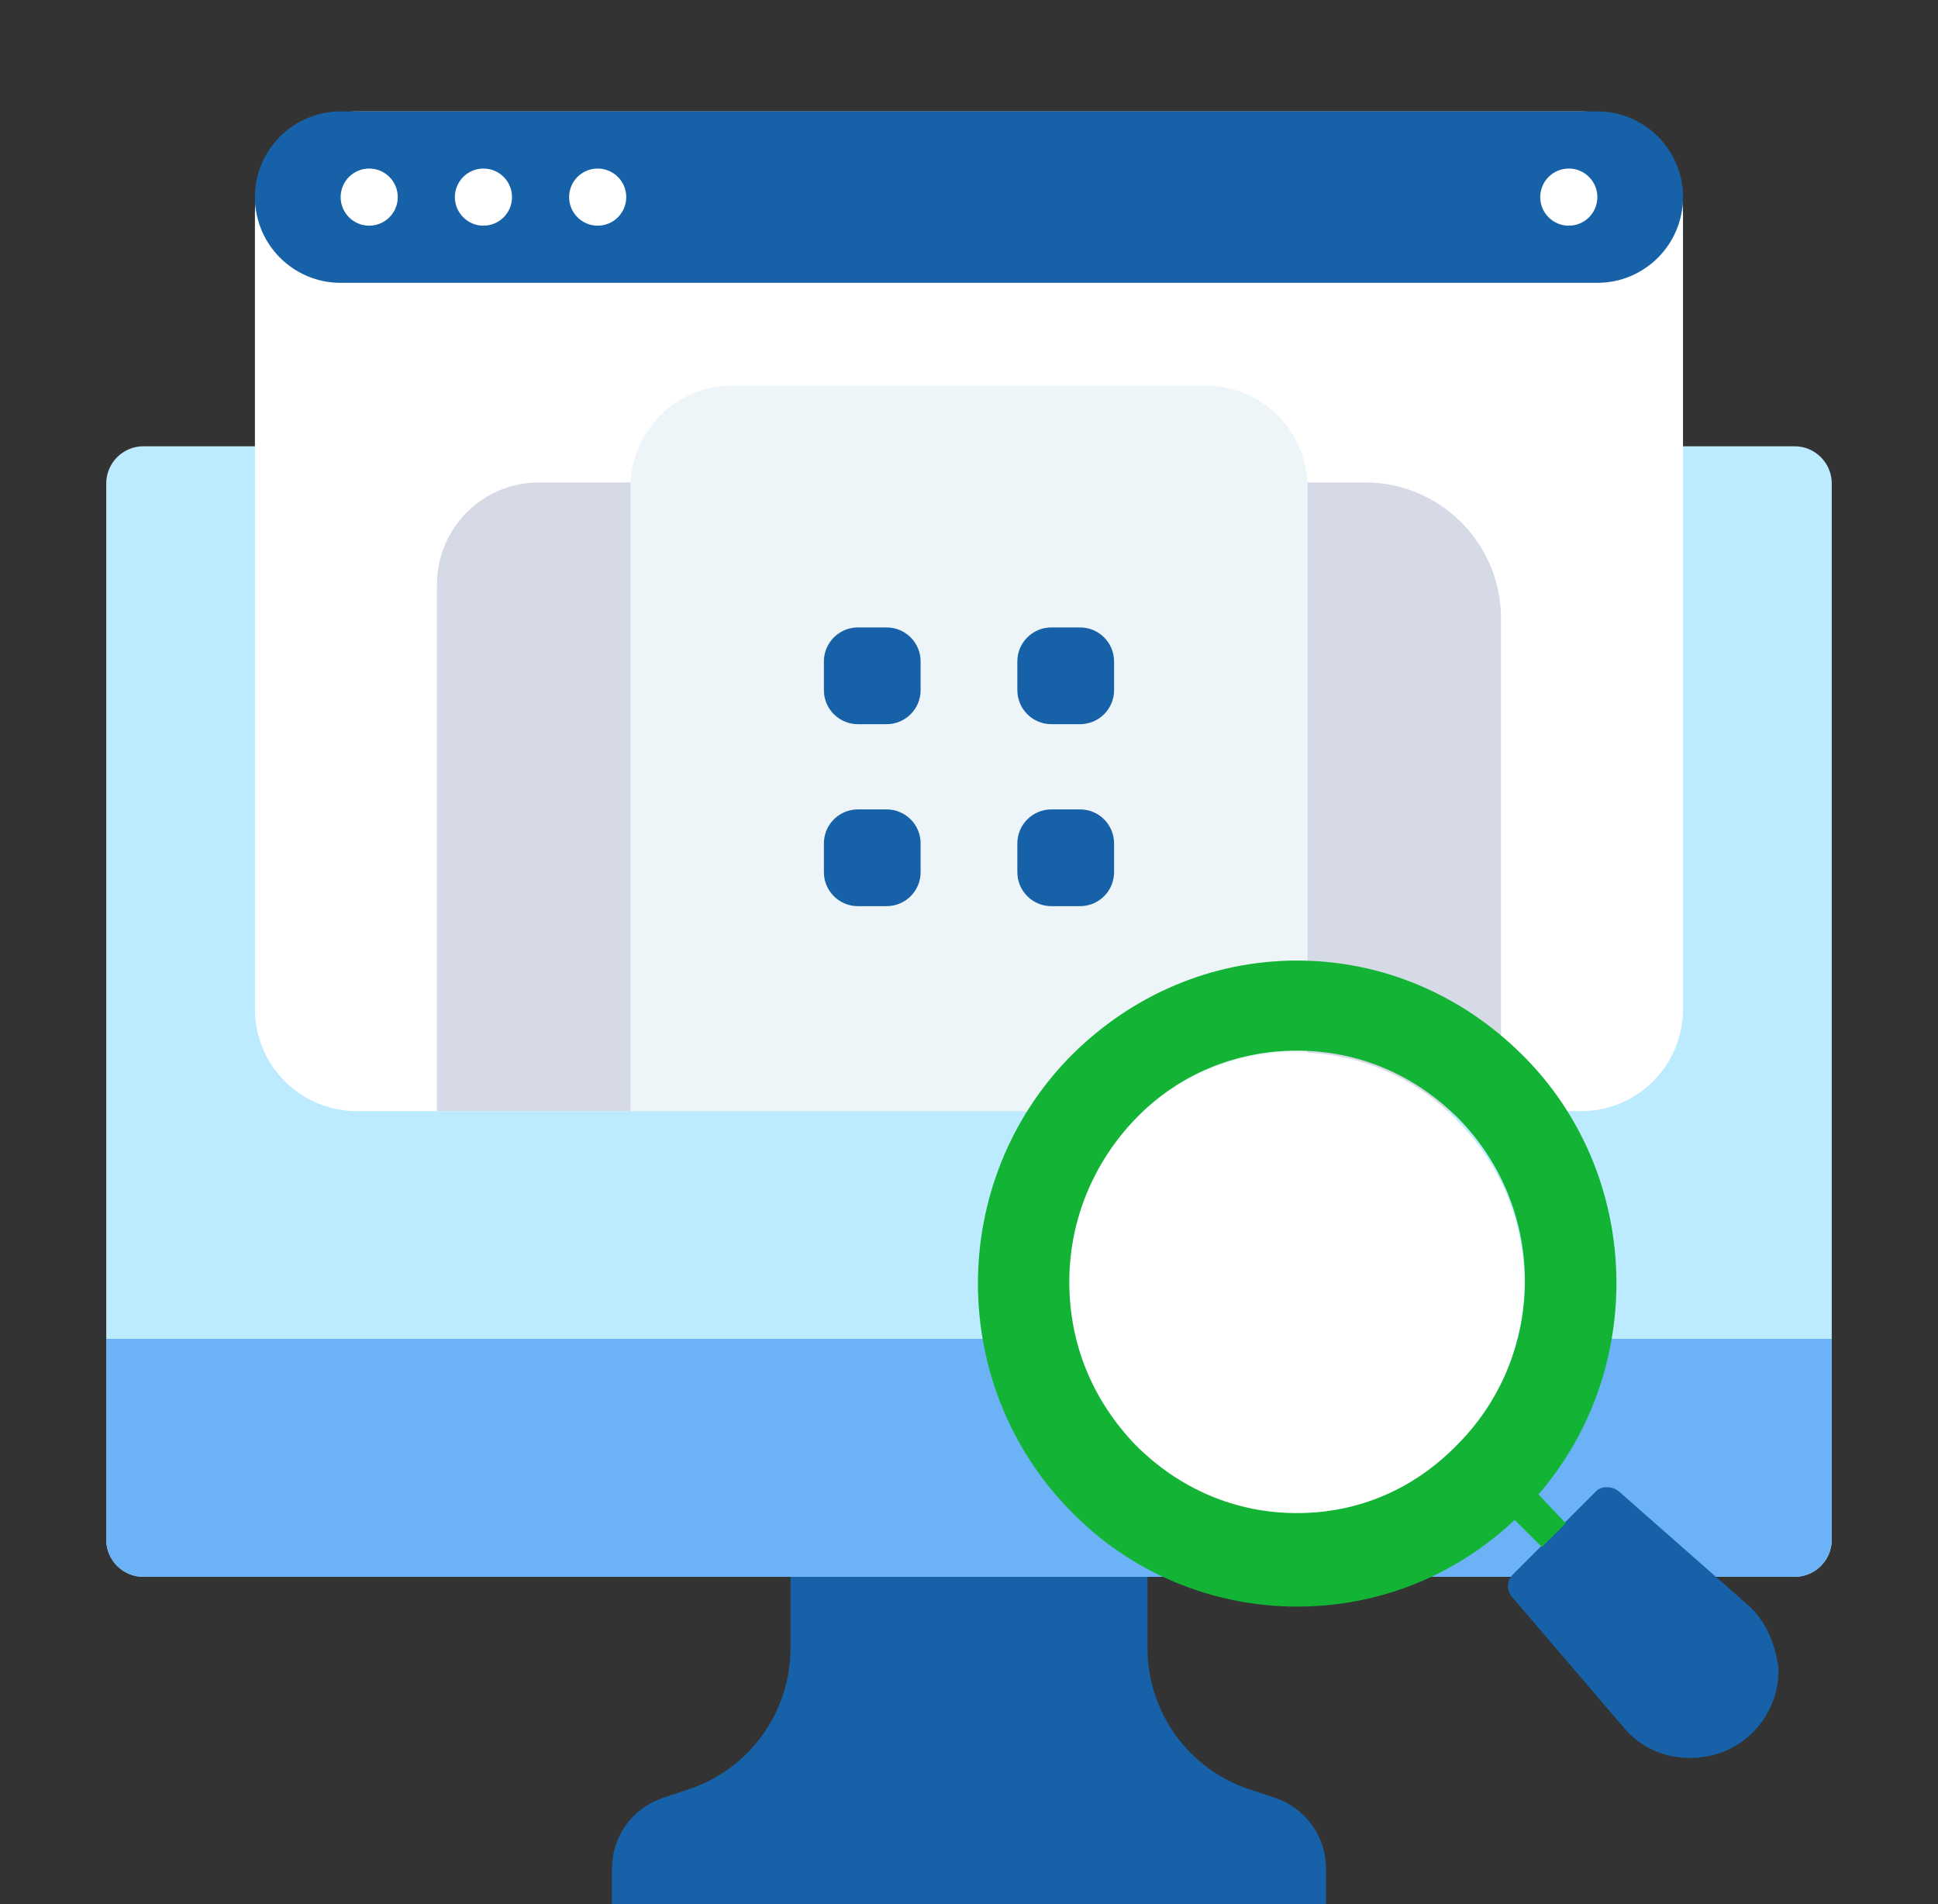 <svg width="57" height="56" viewBox="0 0 57 56" fill="none" xmlns="http://www.w3.org/2000/svg">
<rect x="0" y="0" width="57" height="56" fill="#333333" stroke="none"/>
<g clip-path="url(#clip0_527_40874)">
<path d="M52.781 13.125H4.219C3.615 13.125 3.125 13.615 3.125 14.219V45.281C3.125 45.885 3.615 46.375 4.219 46.375H52.781C53.385 46.375 53.875 45.885 53.875 45.281V14.219C53.875 13.615 53.385 13.125 52.781 13.125Z" fill="#BCEBFF"/>
<path d="M39 56H18V54.952C18 54.492 18.145 54.045 18.413 53.673C18.681 53.3 19.06 53.022 19.496 52.877L20.259 52.622C21.13 52.332 21.887 51.775 22.424 51.03C22.961 50.285 23.25 49.39 23.25 48.472V45.5H33.75V48.472C33.75 49.39 34.039 50.285 34.576 51.03C35.113 51.775 35.87 52.332 36.742 52.622L37.504 52.877C37.94 53.022 38.319 53.3 38.587 53.673C38.855 54.045 39 54.492 39 54.952V56Z" fill="#1661A7"/>
<path d="M3.125 39.375H53.875V45.281C53.875 45.571 53.76 45.849 53.555 46.055C53.349 46.26 53.071 46.375 52.781 46.375H4.219C3.929 46.375 3.65 46.26 3.445 46.055C3.24 45.849 3.125 45.571 3.125 45.281V39.375Z" fill="#6BB3F6"/>
<path d="M7.498 6.277C7.498 4.62 8.841 3.277 10.498 3.277H46.5C48.157 3.277 49.5 4.62 49.5 6.277V29.679C49.5 31.336 48.157 32.679 46.5 32.679H10.498C8.841 32.679 7.498 31.336 7.498 29.679V6.277Z" fill="white"/>
<path d="M18.542 32.68H15.952H12.852V17.188C12.852 15.531 14.196 14.188 15.852 14.188H18.542L19.491 23.434L18.542 32.68Z" fill="#D6DAE6"/>
<path d="M44.147 32.68H41.285H38.457L37.509 24.145L38.457 14.188H40.147C42.356 14.188 44.147 15.978 44.147 18.188V32.68Z" fill="#D6DAE6"/>
<path d="M35.457 11.34C37.114 11.34 38.457 12.683 38.457 14.34V32.677H18.542V14.34C18.542 12.683 19.885 11.34 21.542 11.34H35.457Z" fill="#EDF5F8"/>
<path d="M24.232 19.453C24.232 18.901 24.68 18.453 25.232 18.453H26.077C26.63 18.453 27.077 18.901 27.077 19.453V20.298C27.077 20.85 26.63 21.298 26.077 21.298H25.232C24.68 21.298 24.232 20.85 24.232 20.298V19.453Z" fill="#1661A7"/>
<path d="M29.922 19.453C29.922 18.901 30.37 18.453 30.922 18.453H31.767C32.319 18.453 32.767 18.901 32.767 19.453V20.298C32.767 20.85 32.319 21.298 31.767 21.298H30.922C30.37 21.298 29.922 20.85 29.922 20.298V19.453Z" fill="#1661A7"/>
<path d="M24.232 24.805C24.232 24.252 24.68 23.805 25.232 23.805H26.077C26.63 23.805 27.077 24.252 27.077 24.805V25.65C27.077 26.202 26.63 26.65 26.077 26.65H25.232C24.68 26.65 24.232 26.202 24.232 25.65V24.805Z" fill="#1661A7"/>
<path d="M29.922 24.805C29.922 24.252 30.37 23.805 30.922 23.805H31.767C32.319 23.805 32.767 24.252 32.767 24.805V25.65C32.767 26.202 32.319 26.65 31.767 26.65H30.922C30.37 26.65 29.922 26.202 29.922 25.65V24.805Z" fill="#1661A7"/>
<path d="M7.498 5.797C7.498 4.406 8.626 3.277 10.018 3.277H46.98C48.372 3.277 49.5 4.406 49.5 5.797C49.5 7.189 48.372 8.318 46.98 8.318H10.018C8.626 8.318 7.498 7.189 7.498 5.797Z" fill="#1661A7"/>
<path d="M45.301 5.797C45.301 5.333 45.677 4.957 46.141 4.957C46.605 4.957 46.981 5.333 46.981 5.797C46.981 6.261 46.605 6.637 46.141 6.637C45.677 6.637 45.301 6.261 45.301 5.797Z" fill="white"/>
<path d="M16.739 5.797C16.739 5.333 17.115 4.957 17.579 4.957C18.043 4.957 18.419 5.333 18.419 5.797C18.419 6.261 18.043 6.637 17.579 6.637C17.115 6.637 16.739 6.261 16.739 5.797Z" fill="white"/>
<path d="M10.019 5.797C10.019 5.333 10.395 4.957 10.859 4.957C11.322 4.957 11.699 5.333 11.699 5.797C11.699 6.261 11.322 6.637 10.859 6.637C10.395 6.637 10.019 6.261 10.019 5.797Z" fill="white"/>
<path d="M13.379 5.797C13.379 5.333 13.755 4.957 14.219 4.957C14.683 4.957 15.059 5.333 15.059 5.797C15.059 6.261 14.683 6.637 14.219 6.637C13.755 6.637 13.379 6.261 13.379 5.797Z" fill="white"/>
<g clip-path="url(#clip1_527_40874)">
<path d="M42.85 32.949C41.6 31.649 39.9 30.949 38.1 30.949C36.3 30.949 34.65 31.649 33.35 32.949C32.05 34.249 31.4 35.899 31.4 37.749C31.4 39.549 32.1 41.249 33.35 42.549C34.6 43.849 36.3 44.549 38.1 44.549C39.9 44.549 41.55 43.849 42.85 42.549C45.5 39.849 45.5 35.599 42.85 32.949Z" fill="white"/>
<path d="M51.351 47.151L47.601 43.851C47.401 43.701 47.101 43.701 46.951 43.851L44.501 46.301C44.301 46.501 44.301 46.801 44.501 47.001L47.751 50.801C48.251 51.401 48.951 51.701 49.701 51.701C50.401 51.701 51.051 51.451 51.551 50.951C52.051 50.451 52.351 49.751 52.301 49.001C52.201 48.301 51.901 47.601 51.351 47.151Z" fill="#1661A7"/>
<path d="M45.35 45.5L46.05 44.8L45.25 43.95C48.45 40.25 48.3 34.55 44.8 31.05C43 29.25 40.65 28.25 38.15 28.25C35.65 28.25 33.3 29.25 31.5 31.05C27.85 34.75 27.85 40.75 31.5 44.45C33.25 46.25 35.65 47.25 38.15 47.25C40.55 47.25 42.8 46.35 44.55 44.7L45.35 45.5ZM38.15 44.5C36.35 44.5 34.7 43.8 33.4 42.5C32.15 41.2 31.45 39.55 31.45 37.7C31.45 35.9 32.15 34.2 33.4 32.9C34.65 31.6 36.35 30.9 38.15 30.9C39.95 30.9 41.6 31.6 42.9 32.9C45.5 35.55 45.5 39.8 42.9 42.45C41.6 43.8 39.95 44.5 38.15 44.5Z" fill="#13B436"/>
</g>
</g>
<defs>
<clipPath id="clip0_527_40874">
<rect width="56" height="56" fill="white" transform="translate(0.5)"/>
</clipPath>
<clipPath id="clip1_527_40874">
<rect width="24" height="24" fill="white" transform="translate(28.5 28)"/>
</clipPath>
</defs>
</svg>
